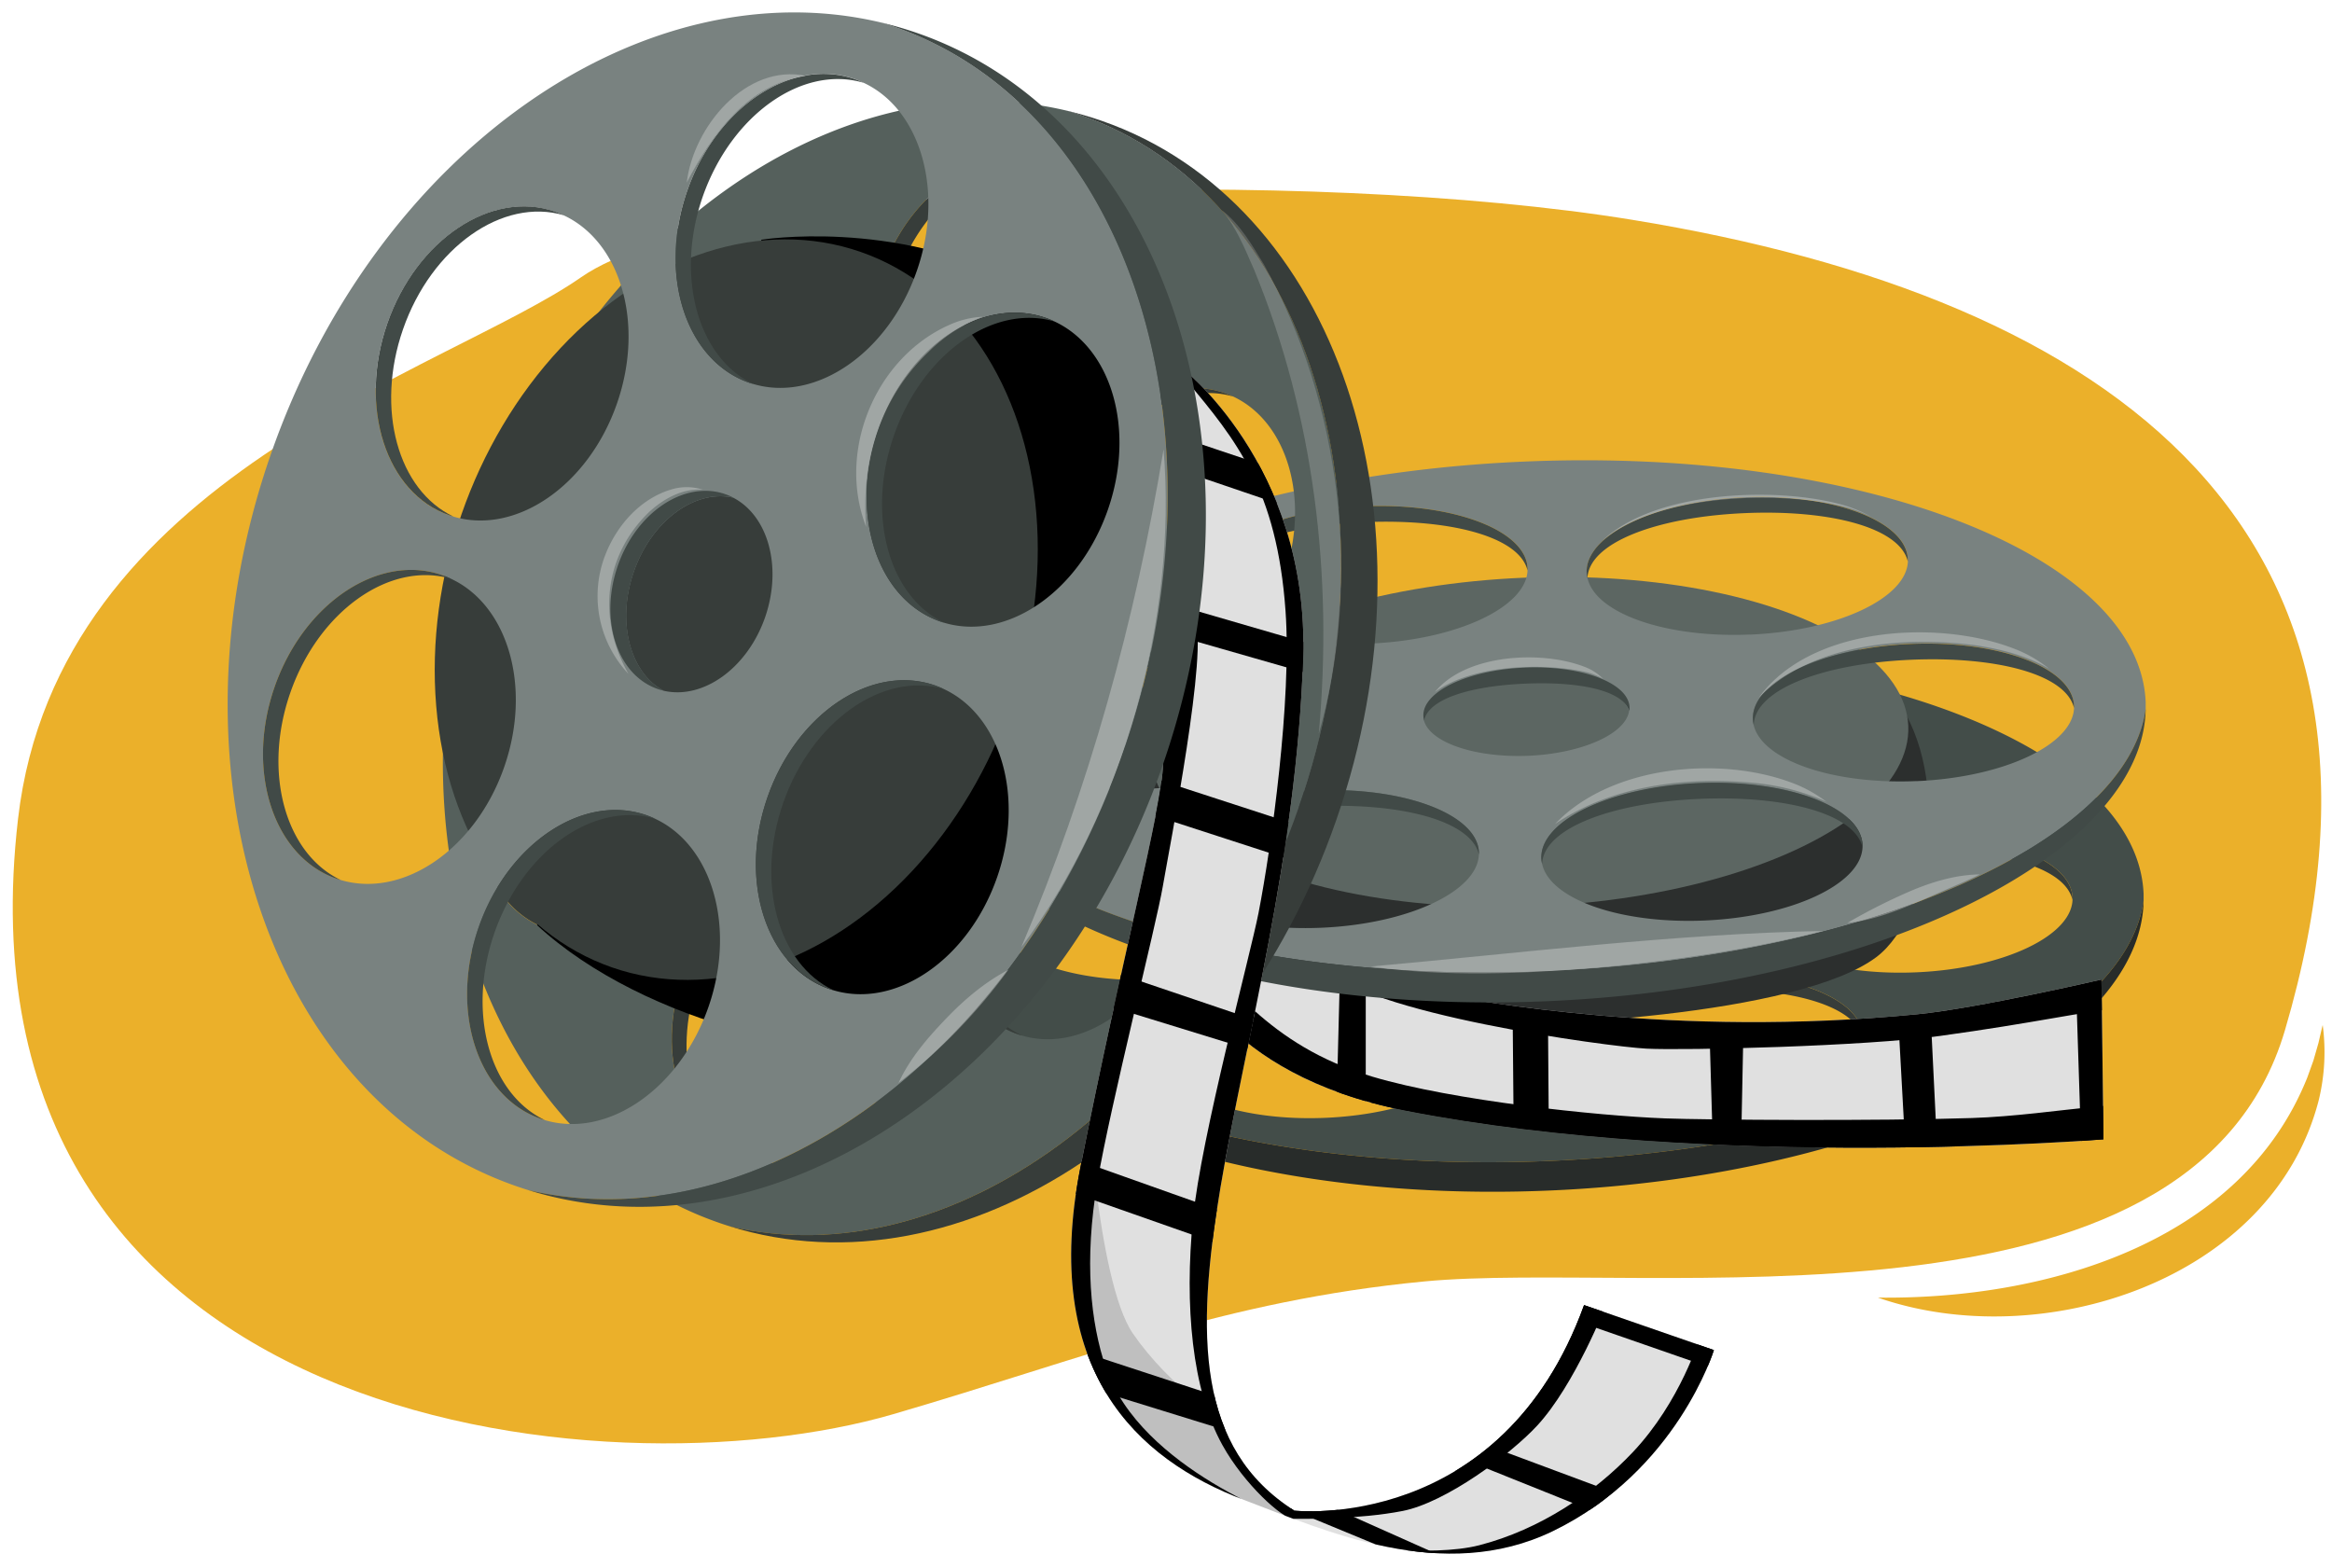 <svg xmlns="http://www.w3.org/2000/svg" xmlns:xlink="http://www.w3.org/1999/xlink" width="760" height="511.06" viewBox="0 0 760 511.06"><defs><clipPath id="a"><path d="M385.59,313.3s11.91,36.78,72.09,48.58c101,19.8,227.84,9.44,227.84,9.44l-.64-52.08s-40.66,9.43-60.08,11.32c-80,7.8-143.42-4.59-155.49-6.43S385.59,313.3,385.59,313.3Z" fill="#e0e0e0"/></clipPath><clipPath id="b"><path d="M384.31,119.17s42.47,32,40.39,95.17c-4.27,129.73-66.57,237.65-2.84,278,0,0,67.43,7.44,94.39-67L558.56,440s-12,39.38-52.46,59c-35.8,17.34-74.3-.17-100.67-10.16-35.08-13.29-66.33-42.34-53.32-108.39S379,261.86,379,249.17,384.31,119.17,384.31,119.17Z" fill="#e0e0e0"/></clipPath></defs><path d="M5.88,266.84C18.81,155.4,145.26,121.09,189.41,90.34,234.35,59,427,54.53,531.9,71.63c157.81,25.72,260.68,101.7,212.75,264.18-30.57,103.64-208.34,74.88-280.54,81.83-65.19,6.27-110.14,24.91-173,43.25C197.12,488.3-17.2,466,5.88,266.84Z" fill="#ebb02a"/><path d="M324.7,301.07c.44-11.66,22.9-21.94,51-23.14,27.27-1.17,50,6.65,52.59,17.71-.45,11.94-22.89,22.44-51,23.64C350,320.45,327.31,312.41,324.7,301.07Z" fill="none"/><path d="M446.09,231.07c27.27-1.16,50,6.65,52.6,17.71-.45,11.94-22.9,22.44-51,23.64-27.27,1.17-50-6.87-52.61-18.21C395.55,242.55,418,232.27,446.09,231.07Z" fill="none"/><path d="M430.37,322.94c27.27-1.17,50,6.65,52.59,17.71-.45,11.94-22.89,22.44-51,23.64-27.27,1.17-50-6.87-52.62-18.21C379.82,334.42,402.29,324.14,430.37,322.94Z" fill="none"/><path d="M518.08,251.29c.44-11.66,22.9-21.94,51-23.14,27.27-1.17,50,6.65,52.6,17.7-.45,12-22.89,22.45-51,23.65C543.42,270.67,520.69,262.63,518.08,251.29Z" fill="none"/><path d="M556,361.91c-27.27,1.16-50-6.87-52.62-18.21.44-11.66,22.91-21.94,51-23.14,27.27-1.17,50,6.65,52.59,17.7C606.54,350.21,584.1,360.71,556,361.91Z" fill="none"/><path d="M518.08,251.29a10.49,10.49,0,0,1-.26-1.77c-.52-12.26,22.3-23.2,51-24.42s52.35,7.72,52.87,20c0,.26,0,.52,0,.77-.45,12-22.89,22.45-51,23.65C543.42,270.67,520.69,262.63,518.08,251.29Z" fill="none"/><path d="M498.7,248c0,.26,0,.52,0,.78-.45,11.94-22.9,22.44-51,23.64-27.27,1.17-50-6.87-52.61-18.21a9.57,9.57,0,0,1-.26-1.77c-.52-12.26,22.3-23.19,51-24.42S498.17,235.74,498.7,248Z" fill="none"/><path d="M465.26,297.43c1.14-7.18,15.2-13.39,32.65-14.14,17.13-.73,31.46,4.06,33.63,10.92-1.14,7.36-15.19,13.7-32.63,14.45C481.77,309.39,467.43,304.47,465.26,297.43Z" fill="none"/><path d="M483,339.87c0,.26,0,.52,0,.78-.45,11.94-22.89,22.44-51,23.64-27.27,1.17-50-6.87-52.62-18.21a9.56,9.56,0,0,1-.25-1.77c-.53-12.26,22.29-23.19,51-24.42S482.45,327.61,483,339.87Z" fill="none"/><path d="M428.29,294.86c0,.26,0,.52,0,.78-.45,11.94-22.89,22.44-51,23.64-27.28,1.17-50-6.87-52.62-18.21a10.49,10.49,0,0,1-.26-1.77c-.52-12.26,22.3-23.19,51-24.42S427.77,282.6,428.29,294.86Z" fill="none"/><path d="M503.41,343.7a9.56,9.56,0,0,1-.25-1.77c-.53-12.26,22.29-23.2,51-24.42s52.35,7.71,52.88,20c0,.26,0,.51,0,.77-.45,11.95-22.89,22.45-51,23.65C528.76,363.07,506,355,503.41,343.7Z" fill="none"/><path d="M505.23,378.35c103.8-4.44,187.43-41.77,193.37-84.88,0-.72,0-1.44,0-2.17-2-47.61-92-82.43-200.91-77.77-103.61,4.43-187,43-193.19,87.73,0,.89,0,1.78,0,2.67C306.43,349.69,396.31,383,505.23,378.35ZM430.1,319.89c28.68-1.23,52.35,7.72,52.88,20,0,.26,0,.52,0,.78-.45,11.94-22.89,22.44-51,23.64-27.27,1.17-50-6.87-52.62-18.21a9.56,9.56,0,0,1-.25-1.77C378.6,332.05,401.42,321.12,430.1,319.89Zm-54.68-45c28.68-1.23,52.35,7.72,52.87,20,0,.26,0,.52,0,.78-.45,11.94-22.89,22.44-51,23.64-27.28,1.17-50-6.87-52.62-18.21a10.49,10.49,0,0,1-.26-1.77C323.92,287,346.74,276.11,375.42,274.88Zm89.84,22.55c1.14-7.18,15.2-13.39,32.65-14.14,17.13-.73,31.46,4.06,33.63,10.92-1.14,7.36-15.19,13.7-32.63,14.45C481.77,309.39,467.43,304.47,465.26,297.43ZM445.82,228c28.68-1.23,52.35,7.72,52.88,20,0,.26,0,.52,0,.78-.45,11.94-22.9,22.44-51,23.64-27.27,1.17-50-6.87-52.61-18.21a9.57,9.57,0,0,1-.26-1.77C394.33,240.18,417.15,229.25,445.82,228ZM570.7,269.5c-27.28,1.17-50-6.87-52.62-18.21a10.49,10.49,0,0,1-.26-1.77c-.52-12.26,22.3-23.2,51-24.42s52.35,7.72,52.87,20c0,.26,0,.52,0,.77C621.21,257.8,598.77,268.3,570.7,269.5Zm53.75,47.39c-28.68,1.23-52.35-7.72-52.88-20s22.3-23.19,51-24.42,52.35,7.72,52.87,20S653.12,315.66,624.45,316.89Zm-68.42,45c-27.27,1.16-50-6.87-52.62-18.21a9.56,9.56,0,0,1-.25-1.77c-.53-12.26,22.29-23.2,51-24.42s52.35,7.71,52.88,20c0,.26,0,.51,0,.77C606.54,350.21,584.1,360.71,556,361.91Z" fill="#434d49"/><path d="M375.69,277.93c-28.09,1.2-50.55,11.48-51,23.14a10.49,10.49,0,0,1-.26-1.77c-.52-12.26,22.3-23.19,51-24.42s52.35,7.72,52.87,20c0,.26,0,.52,0,.78C425.68,284.58,403,276.76,375.69,277.93Z" fill="#707b77"/><path d="M554.34,322.64c-28.08,1.2-50.49,9.4-50.93,21.06a9.56,9.56,0,0,1-.25-1.77c-.53-12.26,22.29-23.2,51-24.42s52.35,7.71,52.88,20c0,.26,0,.51,0,.77C604.39,327.21,581.61,321.47,554.34,322.64Z" fill="#373d3a"/><path d="M498.7,248c0,.26,0,.52,0,.78-2.61-11.06-25.33-18.87-52.6-17.71-28.08,1.2-50.54,11.48-51,23.14a9.57,9.57,0,0,1-.26-1.77c-.52-12.26,22.3-23.19,51-24.42S498.17,235.74,498.7,248Z" fill="#879490"/><path d="M569.06,228.15c-28.08,1.2-50.54,11.48-51,23.14a10.49,10.49,0,0,1-.26-1.77c-.52-12.26,22.3-23.2,51-24.42s52.35,7.72,52.87,20c0,.26,0,.52,0,.77C619.05,234.8,596.33,227,569.06,228.15Z" fill="#879490"/><path d="M483,339.87c0,.26,0,.52,0,.78-2.6-11.06-25.38-16.79-52.65-15.63-28.08,1.21-50.49,9.4-50.93,21.06a9.56,9.56,0,0,1-.25-1.77c-.53-12.26,22.29-23.19,51-24.42S482.45,327.61,483,339.87Z" fill="#373d3a"/><path d="M675.42,292.47c0,.26,0,.52,0,.78-2.61-11.06-25.38-16.8-52.65-15.63-28.09,1.2-50.49,9.4-50.93,21.06a10.49,10.49,0,0,1-.26-1.77c-.52-12.26,22.3-23.19,51-24.42S674.9,280.21,675.42,292.47Z" fill="#373d3a"/><path d="M304.14,308.18a38.08,38.08,0,0,1,.33-6.92c0,.89,0,1.78,0,2.67,2,45.76,91.84,79.08,200.76,74.42,103.8-4.44,187.43-41.77,193.37-84.88C698,340.2,612.25,383.45,505,388,396.06,392.7,306.17,355.8,304.14,308.18Z" fill="#282c2a"/><path d="M497.91,283.29c-17.45.75-31.51,7-32.65,14.14a6.17,6.17,0,0,1-.28-1.59c-.34-7.87,14.31-14.88,32.71-15.67s33.59,4.95,33.92,12.82a6.2,6.2,0,0,1-.07,1.22C529.37,287.35,515,282.56,497.91,283.29Z" fill="#879490"/><path d="M378.87,234.31s-16.58,33.56-9.11,58.57c10.35,34.61,80,38.53,100.29,40.3,28.82,2.5,116.2-2.41,141.36-21.18,18.73-14,24.77-62.83,4.78-86.42L503.5,275.37l-62.81-6.15Z" fill="#2c2f2e"/><ellipse cx="498.59" cy="241.81" rx="123.43" ry="53.57" transform="translate(-9.88 21.54) rotate(-2.45)" fill="#5c6662"/><path d="M385.59,313.3s11.91,36.78,72.09,48.58c101,19.8,227.84,9.44,227.84,9.44l-.64-52.08s-40.66,9.43-60.08,11.32c-80,7.8-143.42-4.59-155.49-6.43S385.59,313.3,385.59,313.3Z" fill="#e0e0e0"/><g clip-path="url(#a)"><path d="M701.57,401.14,688,382.85l-1-61.6-10.35,2.42,1.77,54.87-47.16-5.64-1.83-37.37-10.63-.62,1.88,34.32-53.17-.08.64-31.86-11-.38.89,30.29-53.32-3.61-.22-29.45-11.5-.69.27,30.63-48.17-5,0-40.41-8.4-1.81-1.06,41.44S398,341.62,398,341s2.92-38.65,2.92-38.65L384.62,322l.56,24.87,58.2,20.77Z"/><path d="M709.2,362.22c-9.65-6.07-38.75,1.25-66.63,2.16-30.19,1-86.45.62-100,.11-21.93-.83-69-5.76-95.28-13.59-34.72-10.34-47.39-32.23-60.82-43.88l-16.88,17.39,84.59,46.07,227.52,11.86S718.84,368.29,709.2,362.22Z"/><path d="M691.43,328.4c-13.5,1.48-28.62,5-59.11,9.21-24.87,3.42-83.2,4.79-95.74,4.15s-93.12-11.58-105.08-26.82c-3.91-5,45.58,7.59,45.58,7.59l208.53-12.7S711.35,326.22,691.43,328.4Z"/></g><path d="M322.46,238.64c.44-11.75,23.08-22.11,51.38-23.32,27.49-1.18,50.38,6.7,53,17.84-.45,12-23.07,22.62-51.36,23.83C348,258.17,325.09,250.07,322.46,238.64Z" fill="none"/><path d="M444.8,168.09c27.48-1.17,50.38,6.71,53,17.85-.46,12-23.08,22.62-51.36,23.83-27.49,1.17-50.4-6.93-53-18.35C393.86,179.67,416.5,169.31,444.8,168.09Z" fill="none"/><path d="M429,260.68c27.49-1.17,50.38,6.7,53,17.85-.45,12-23.07,22.62-51.36,23.83-27.49,1.17-50.4-6.93-53-18.35C378,272.26,400.65,261.89,429,260.68Z" fill="none"/><path d="M517.35,188.47c.44-11.75,23.08-22.11,51.39-23.32,27.48-1.18,50.38,6.7,53,17.84-.45,12-23.07,22.62-51.36,23.83C542.89,208,520,199.9,517.35,188.47Z" fill="none"/><path d="M555.6,300c-27.49,1.18-50.4-6.92-53-18.35.44-11.75,23.08-22.11,51.38-23.32,27.49-1.18,50.39,6.7,53,17.85C606.51,288.16,583.89,298.74,555.6,300Z" fill="none"/><path d="M517.35,188.47a10.76,10.76,0,0,1-.26-1.78c-.53-12.36,22.47-23.38,51.38-24.62s52.76,7.78,53.29,20.14c0,.26,0,.52,0,.78-.45,12-23.07,22.62-51.36,23.83C542.89,208,520,199.9,517.35,188.47Z" fill="none"/><path d="M497.82,185.15c0,.27,0,.53,0,.79-.46,12-23.08,22.62-51.36,23.83-27.49,1.17-50.4-6.93-53-18.35a9,9,0,0,1-.26-1.79c-.53-12.35,22.47-23.37,51.37-24.61S497.29,172.8,497.82,185.15Z" fill="none"/><path d="M464.12,235c1.14-7.24,15.32-13.49,32.9-14.24,17.26-.74,31.71,4.08,33.89,11-1.14,7.41-15.31,13.81-32.88,14.56C480.76,247,466.31,242.06,464.12,235Z" fill="none"/><path d="M482,277.74c0,.27,0,.53,0,.79-.45,12-23.07,22.62-51.36,23.83-27.49,1.17-50.4-6.93-53-18.35a9.78,9.78,0,0,1-.26-1.79c-.53-12.35,22.47-23.37,51.37-24.61S481.44,265.39,482,277.74Z" fill="none"/><path d="M426.86,232.38c0,.26,0,.52,0,.78-.45,12-23.07,22.62-51.36,23.83-27.49,1.18-50.4-6.92-53-18.35a9.67,9.67,0,0,1-.26-1.78c-.53-12.36,22.47-23.38,51.37-24.62S426.33,220,426.86,232.38Z" fill="none"/><path d="M502.57,281.6a10.61,10.61,0,0,1-.26-1.78c-.53-12.36,22.47-23.38,51.38-24.61S606.45,263,607,275.34a7,7,0,0,1,0,.79c-.45,12-23.07,22.61-51.36,23.82C528.11,301.13,505.2,293,502.57,281.6Z" fill="none"/><path d="M504.4,316.53C609,312.05,693.3,274.43,699.28,231c0-.73,0-1.45,0-2.18-2-48-92.7-83.09-202.48-78.39-104.42,4.47-188.52,43.34-194.7,88.42,0,.9,0,1.79,0,2.69C304,287.64,394.63,321.22,504.4,316.53Zm-75.72-58.92c28.91-1.24,52.76,7.78,53.29,20.13,0,.27,0,.53,0,.79-.45,12-23.07,22.62-51.36,23.83-27.49,1.17-50.4-6.93-53-18.35a9.78,9.78,0,0,1-.26-1.79C376.78,269.87,399.78,258.85,428.68,257.61Zm-55.11-45.37c28.9-1.23,52.76,7.78,53.29,20.14,0,.26,0,.52,0,.78-.45,12-23.07,22.62-51.36,23.83-27.49,1.18-50.4-6.92-53-18.35a9.67,9.67,0,0,1-.26-1.78C321.67,224.5,344.67,213.48,373.57,212.24ZM464.12,235c1.14-7.24,15.32-13.49,32.9-14.24,17.26-.74,31.71,4.08,33.89,11-1.14,7.41-15.31,13.81-32.88,14.56C480.76,247,466.31,242.06,464.12,235ZM444.53,165c28.9-1.24,52.76,7.78,53.29,20.13,0,.27,0,.53,0,.79-.46,12-23.08,22.62-51.36,23.83-27.49,1.17-50.4-6.93-53-18.35a9,9,0,0,1-.26-1.79C392.63,177.28,415.63,166.26,444.53,165Zm125.85,41.8c-27.49,1.18-50.4-6.92-53-18.35a10.76,10.76,0,0,1-.26-1.78c-.53-12.36,22.47-23.38,51.38-24.62s52.76,7.78,53.29,20.14c0,.26,0,.52,0,.78C621.29,195,598.67,205.61,570.38,206.82Zm54.17,47.76c-28.9,1.24-52.76-7.77-53.29-20.13s22.48-23.38,51.38-24.61,52.76,7.77,53.29,20.13S653.45,253.35,624.55,254.58ZM555.6,300c-27.49,1.18-50.4-6.92-53-18.35a10.61,10.61,0,0,1-.26-1.78c-.53-12.36,22.47-23.38,51.38-24.61S606.45,263,607,275.34a7,7,0,0,1,0,.79C606.51,288.16,583.89,298.74,555.6,300Z" fill="#798280"/><path d="M373.78,217.4c-28.3,1.21-50.88,9.49-51.32,21.24a9.67,9.67,0,0,1-.26-1.78c-.53-12.36,22.47-23.38,51.37-24.62s52.76,7.78,53.29,20.14c0,.26,0,.52,0,.78C424.22,222,401.27,216.23,373.78,217.4Z" fill="#414a47"/><path d="M553.9,260.36c-28.3,1.21-50.89,9.49-51.33,21.24a10.61,10.61,0,0,1-.26-1.78c-.53-12.36,22.47-23.38,51.38-24.61S606.45,263,607,275.34a7,7,0,0,1,0,.79C604.34,265,581.38,259.19,553.9,260.36Z" fill="#414a47"/><path d="M497.82,185.15c0,.27,0,.53,0,.79-2.63-11.14-25.58-16.94-53.07-15.76-28.3,1.21-50.88,9.49-51.32,21.24a9,9,0,0,1-.26-1.79c-.53-12.35,22.47-23.37,51.37-24.61S497.29,172.8,497.82,185.15Z" fill="#414a47"/><path d="M568.68,167.23c-28.3,1.21-50.89,9.49-51.33,21.24a10.76,10.76,0,0,1-.26-1.78c-.53-12.36,22.47-23.38,51.38-24.62s52.76,7.78,53.29,20.14c0,.26,0,.52,0,.78C619.12,171.85,596.16,166.05,568.68,167.23Z" fill="#414a47"/><path d="M482,277.74c0,.27,0,.53,0,.79-2.63-11.15-25.58-16.94-53.06-15.76C400.59,264,378,272.26,377.57,284a9.78,9.78,0,0,1-.26-1.79c-.53-12.35,22.47-23.37,51.37-24.61S481.44,265.39,482,277.74Z" fill="#414a47"/><path d="M675.93,230c0,.26,0,.52,0,.78-2.62-11.14-25.58-16.93-53.06-15.76-28.3,1.21-50.89,9.49-51.33,21.24a10.61,10.61,0,0,1-.26-1.78c-.53-12.36,22.48-23.38,51.38-24.61S675.4,217.61,675.93,230Z" fill="#414a47"/><path d="M301.73,245.81a38.75,38.75,0,0,1,.34-7c0,.9,0,1.79,0,2.69,2,46.12,92.56,79.7,202.33,75C609,312.05,693.3,274.43,699.28,231c-.63,47.1-87,90.67-195.13,95.3C394.38,331,303.79,293.8,301.73,245.81Z" fill="#414a47"/><path d="M497,222.81c-17.58.75-31.7,4.92-32.84,12.16a6.17,6.17,0,0,1-.28-1.6c-.34-7.93,14.41-15,33-15.79s33.85,5,34.19,12.92a5.66,5.66,0,0,1-.08,1.23C528.73,224.81,514.23,222.07,497,222.81Z" fill="#414a47"/><g opacity="0.32"><path d="M446.64,315c47.81-4.28,99.62-10.71,147.5-11.59-24.06,6.1-48.57,9.64-73.24,11.93-24.66,2.06-49.65,3.11-74.26-.34Z" fill="#f1f1f1"/></g><g opacity="0.32"><path d="M602.05,300.79a193.43,193.43,0,0,1,20.58-10.39c7.07-3,14.76-5.33,22.61-5.42-3.53,1.74-7,3.21-10.53,4.74-10.24,4.44-21.41,10-32.66,11.07Z" fill="#f1f1f1"/></g><g opacity="0.32"><path d="M467.71,225.45c10.06-12.3,34.59-13.57,48.58-8.17a16.68,16.68,0,0,1,6.21,4,21,21,0,0,0-6.67-2.48c-14.1-2.83-36.19-2-48.12,6.69Z" fill="#f1f1f1"/></g><g opacity="0.32"><path d="M522.5,175.94c17-15.8,55.3-17.36,76.87-11.71A41.78,41.78,0,0,1,610,168.56a44.54,44.54,0,0,0-10.7-3.83c-21.45-4.87-59.36-3.39-76.75,11.21Z" fill="#f1f1f1"/></g><g opacity="0.32"><path d="M573.07,227.56c16.67-23.51,58.81-25.85,83.73-16a41.38,41.38,0,0,1,11.1,6.48c-7.32-4.36-15.61-6.45-23.93-7.72-23.22-3.13-53.81-.62-70.9,17.2Z" fill="#f1f1f1"/></g><g opacity="0.32"><path d="M506.7,268.65c18.16-19.31,54.35-22.59,78.2-13.19a43.35,43.35,0,0,1,10.3,5.82,75.1,75.1,0,0,0-22.25-6c-22.38-2.34-47.24.4-66.25,13.34Z" fill="#f1f1f1"/></g><path d="M612,422.9c54.09.67,118.17-17.34,139.94-71.7l2-5.55,1.64-5.71c.47-1.94.88-3.9,1.39-5.88a66.49,66.49,0,0,1-1.3,24.53C740.48,417.48,665.29,441.43,612,422.9Z" fill="#ebb02a"/><path d="M342.43,54.85c-19-5.65-41.24,10-50.12,35.53-8.62,24.83-1.56,50.08,15.73,58.26,19.48,5.79,42-9.69,50.93-35.25C367.59,88.56,360.17,63.18,342.43,54.85Z" fill="none"/><path d="M198.94,131.69c-8.62,24.83-1.56,50.09,15.73,58.26,19.48,5.79,42.05-9.69,50.92-35.24,8.63-24.84,1.21-50.22-16.53-58.54C230,90.52,207.82,106.12,198.94,131.69Z" fill="none"/><path d="M351.81,164.78c-8.63,24.83-1.56,50.08,15.73,58.26,19.47,5.78,42-9.69,50.92-35.25,8.63-24.83,1.21-50.21-16.54-58.54C382.91,123.6,360.69,139.21,351.81,164.78Z" fill="none"/><path d="M214,209.35c-19-5.65-41.24,10-50.12,35.52-8.63,24.83-1.56,50.09,15.73,58.26,19.47,5.79,42-9.69,50.92-35.24C239.12,243.06,231.7,217.68,214,209.35Z" fill="none"/><path d="M384,302.24c8.63-24.83,1.21-50.21-16.54-58.54-19-5.65-41.23,10-50.11,35.53-8.63,24.82-1.56,50.08,15.73,58.26C352.52,343.27,375.09,327.8,384,302.24Z" fill="none"/><path d="M214,209.35a28.62,28.62,0,0,0-2.81-1.16C191.39,201.33,168,216.93,159,243s-.41,52.84,19.34,59.7c.42.15.84.27,1.27.39,19.47,5.79,42-9.69,50.92-35.24C239.12,243.06,231.7,217.68,214,209.35Z" fill="none"/><path d="M213.4,189.56c.42.15.85.27,1.27.39,19.48,5.79,42.05-9.69,50.92-35.24,8.63-24.84,1.21-50.22-16.53-58.54A26.73,26.73,0,0,0,246.25,95c-19.75-6.87-43.12,8.74-52.19,34.85S193.65,182.7,213.4,189.56Z" fill="none"/><path d="M301.82,184.07c-11.93-2.68-25.47,7.21-31,23.1-5.42,15.59-1.19,31.45,9.39,37,12.22,2.76,26-7.05,31.49-22.93C317.14,205.68,312.69,189.74,301.82,184.07Z" fill="none"/><path d="M366.27,222.64c.42.15.84.27,1.27.4,19.47,5.78,42-9.69,50.92-35.25,8.63-24.83,1.21-50.21-16.54-58.54a30,30,0,0,0-2.8-1.16c-19.76-6.86-43.12,8.74-52.19,34.85S346.52,215.78,366.27,222.64Z" fill="none"/><path d="M306.77,148.25c.42.14.85.26,1.27.39,19.48,5.79,42-9.69,50.93-35.25,8.62-24.83,1.2-50.21-16.54-58.54a29.06,29.06,0,0,0-2.81-1.16c-19.75-6.86-43.12,8.74-52.19,34.85S287,141.38,306.77,148.25Z" fill="none"/><path d="M367.43,243.7a27.48,27.48,0,0,0-2.8-1.16c-19.76-6.86-43.12,8.74-52.19,34.85s-.41,52.84,19.34,59.7c.42.15.84.27,1.27.4,19.47,5.78,42-9.69,50.92-35.25C392.6,277.41,385.18,252,367.43,243.7Z" fill="none"/><path d="M352.06,37.47c-1.44-.5-2.88-1-4.33-1.39-74.06-17.53-157.2,40.26-190,134.6-34.45,99.17-.19,201.16,76.52,227.81,1.17.41,2.34.79,3.51,1.16,71.37,16.86,152.56-41.74,185.39-136.24C457.63,164.24,425.79,63.08,352.06,37.47Zm47.06,90.62a30,30,0,0,1,2.8,1.16c17.75,8.33,25.17,33.71,16.54,58.54-8.88,25.56-31.45,41-50.92,35.25-.43-.13-.85-.25-1.27-.4-19.75-6.86-28.42-33.59-19.34-59.7S379.36,121.23,399.12,128.09Zm-59.5-74.4a29.06,29.06,0,0,1,2.81,1.16c17.74,8.33,25.16,33.71,16.54,58.54-8.88,25.56-31.45,41-50.93,35.25-.42-.13-.85-.25-1.27-.39-19.75-6.87-28.41-33.6-19.34-59.71S319.87,46.83,339.62,53.69Zm-27.9,167.59c-5.51,15.88-19.27,25.69-31.49,22.93-10.58-5.59-14.81-21.45-9.39-37,5.51-15.89,19.05-25.78,31-23.1C312.69,189.74,317.14,205.68,311.72,221.28ZM246.25,95a26.73,26.73,0,0,1,2.81,1.16c17.74,8.32,25.16,33.7,16.53,58.54-8.87,25.55-31.44,41-50.92,35.24-.42-.12-.85-.24-1.27-.39C193.65,182.7,185,156,194.06,129.86S226.5,88.14,246.25,95ZM179.57,303.13c-.43-.12-.85-.24-1.27-.39-19.75-6.86-28.41-33.59-19.34-59.7s32.43-41.71,52.19-34.85a28.62,28.62,0,0,1,2.81,1.16c17.74,8.33,25.16,33.71,16.53,58.54C221.61,293.44,199,308.92,179.57,303.13Zm62.31,74.38c-19.75-6.87-28.41-33.59-19.34-59.71S255,276.09,274.73,283s28.41,33.59,19.34,59.7S261.64,384.37,241.88,377.51Zm91.17-40c-.43-.13-.85-.25-1.27-.4-19.75-6.86-28.41-33.59-19.34-59.7s32.43-41.71,52.19-34.85a27.48,27.48,0,0,1,2.8,1.16C385.18,252,392.6,277.41,384,302.24,375.09,327.8,352.52,343.27,333.05,337.49Z" fill="#55605c"/><path d="M292.31,90.38c8.88-25.57,31.1-41.18,50.12-35.53a29.06,29.06,0,0,0-2.81-1.16c-19.75-6.86-43.12,8.74-52.19,34.85s-.41,52.84,19.34,59.71c.42.14.85.26,1.27.39C290.75,140.46,283.69,115.21,292.31,90.38Z" fill="#373d3a"/><path d="M317.32,279.23c8.88-25.57,31.1-41.18,50.11-35.53a27.48,27.48,0,0,0-2.8-1.16c-19.76-6.86-43.12,8.74-52.19,34.85s-.41,52.84,19.34,59.7c.42.15.84.27,1.27.4C315.76,329.31,308.69,304.05,317.32,279.23Z" fill="#373d3a"/><path d="M213.4,189.56c.42.15.85.27,1.27.39-17.29-8.17-24.35-33.43-15.73-58.26,8.88-25.57,31.1-41.17,50.12-35.52A26.73,26.73,0,0,0,246.25,95c-19.75-6.87-43.12,8.74-52.19,34.85S193.65,182.7,213.4,189.56Z" fill="#879490"/><path d="M163.84,244.87c8.88-25.57,31.1-41.17,50.12-35.52a28.62,28.62,0,0,0-2.81-1.16C191.39,201.33,168,216.93,159,243s-.41,52.84,19.34,59.7c.42.15.84.27,1.27.39C162.28,295,155.21,269.7,163.84,244.87Z" fill="#373d3a"/><path d="M366.27,222.64c.42.15.84.27,1.27.4-17.29-8.18-24.36-33.43-15.73-58.26,8.88-25.57,31.1-41.18,50.11-35.53a30,30,0,0,0-2.8-1.16c-19.76-6.86-43.12,8.74-52.19,34.85S346.52,215.78,366.27,222.64Z" fill="#373d3a"/><path d="M241.88,377.51c.42.14.85.26,1.27.39-17.29-8.18-24.36-33.43-15.73-58.26,8.88-25.57,31.1-41.18,50.12-35.53-.91-.42-1.84-.82-2.81-1.16-19.75-6.86-43.12,8.74-52.19,34.85S222.13,370.64,241.88,377.51Z" fill="#373d3a"/><path d="M359,39.36q-5.61-1.94-11.31-3.28c1.45.43,2.89.89,4.33,1.39,73.73,25.61,105.57,126.77,71.12,225.94-32.83,94.5-114,153.1-185.39,136.24,75.93,23.69,163.85-34.8,197.77-132.47C470,168,435.75,66,359,39.36Z" fill="#373d3a"/><path d="M270.84,207.17c5.51-15.89,19.05-25.78,31-23.1a19.45,19.45,0,0,0-2.51-1.1c-12.67-4.4-27.67,5.61-33.49,22.37s-.26,33.9,12.41,38.3c.67.23,1.33.41,2,.57C269.65,238.62,265.42,222.76,270.84,207.17Z" fill="#879490"/><path d="M248.06,78.14s42.79-6.93,83,13.8c55.64,28.7,45.54,98.62,42.16,118.89s-47.37,112-71.92,125.48-91.71-2.73-126.3-34.82L267.27,212,273,147.87Z"/><ellipse cx="239.94" cy="198.67" rx="123.43" ry="94.78" transform="translate(-26.47 360.13) rotate(-70.84)" fill="#373d3a"/><path d="M384.31,119.17s42.47,32,40.39,95.17c-4.27,129.73-66.57,237.65-2.84,278,0,0,67.43,7.44,94.39-67L558.56,440s-12,39.38-52.46,59c-35.8,17.34-74.3-.17-100.67-10.16-35.08-13.29-66.33-42.34-53.32-108.39S379,261.86,379,249.17,384.31,119.17,384.31,119.17Z" fill="#e0e0e0"/><g clip-path="url(#b)"><path d="M517.82,431.93,489.3,472.75l36.43,13.57-7.26,5.89-37.26-14.95-45.89,14.5,42,18.72L471,512.7,420.87,492,408,468.76,350.24,450.9l-3.47-12.23,56.42,18.5,2.59-48.72L343.31,386.5,345,375.87l57.31,20.35,13.5-51.55L362,328.1l2.17-10.86L415,334.45l7.59-53.6L373,264.75l1.79-11.51L426.3,270l3.92-49.36L381,206.53l-.47-10.17,50.8,14.77s-3.74-43.2-4.72-43.54l-44.45-15.13,1.21-10.39,41.73,14,20.06,67.57,35.65,191.06,43.07,6.14,36.71,14.95-3.48,9.79Z"/><path d="M523.5,425.09s-10.21,26.22-22.57,39.57c-8.55,9.24-29.63,25-43.83,27.78S424.94,495,421.47,495s-16-11.27-23.06-24c-10-18-12.42-45.61-9.61-73.9,2.64-26.65,18.73-86.1,21.35-99.54,4.22-21.69,10.86-69.44,8.81-98.39-2.79-39.56-16.15-55.88-32.32-75.18l-2.45-15.18L410.13,142l25.22,81-16.72,107.2-16.9,112.12,24.95,32.92,47-14.56,40.06-42.32Z"/><path d="M554,435.68s-6.19,21-21.88,37.61c-12.5,13.22-30.16,25.19-50,30.31-15.95,4.1-44.22-.21-44.22-.21l-16.39-7.47S371.71,479,360.4,445.71c-5-14.62-7.14-34.84-2.74-60.59,4.26-25,19.17-83.76,21.3-96.25s15.15-78.54,10.32-86.83c-4.1-7-21,23.72-21,23.72L333.72,428.62l41.52,77.28,123.2,26.26,58-52.64,10.42-42.69Z"/><path d="M443.48,487.8s-29.5,8.43-37.93,7.37-53.73-27.39-53.73-27.39L339.18,401.4l14.75-49.51s3.42,65.47,15.27,82.7C392.38,468.31,443.48,487.8,443.48,487.8Z" opacity="0.15"/></g><path d="M281.5,27C261.59,21,238.34,37.38,229,64.14c-9,26-1.63,52.41,16.47,61,20.38,6.06,44-10.14,53.29-36.89C307.83,62.23,300.06,35.67,281.5,27Z" fill="none"/><path d="M131.33,107.38c-9,26-1.64,52.41,16.46,61,20.38,6.06,44-10.14,53.29-36.89,9-26,1.27-52.55-17.3-61.27C163.87,64.28,140.62,80.62,131.33,107.38Z" fill="none"/><path d="M291.31,142c-9,26-1.63,52.42,16.46,61,20.38,6.05,44-10.15,53.3-36.89,9-26,1.26-52.55-17.31-61.27C323.86,98.91,300.61,115.24,291.31,142Z" fill="none"/><path d="M147,188.65c-19.9-5.92-43.16,10.42-52.45,37.18-9,26-1.63,52.41,16.46,61,20.38,6.06,44-10.14,53.29-36.88C173.37,223.93,165.61,197.36,147,188.65Z" fill="none"/><path d="M325,285.87c9-26,1.26-52.56-17.3-61.27-19.91-5.92-43.16,10.42-52.46,37.18-9,26-1.63,52.42,16.47,61C292.06,328.81,315.68,312.61,325,285.87Z" fill="none"/><path d="M147,188.65a29.3,29.3,0,0,0-2.94-1.22c-20.67-7.18-45.13,9.15-54.62,36.48s-.43,55.3,20.24,62.48c.44.15.89.28,1.33.41,20.38,6.06,44-10.14,53.29-36.88C173.37,223.93,165.61,197.36,147,188.65Z" fill="none"/><path d="M146.46,167.94c.44.15.88.28,1.33.41,20.38,6.06,44-10.14,53.29-36.89,9-26,1.27-52.55-17.3-61.27-1-.44-1.93-.86-2.94-1.21-20.68-7.18-45.13,9.15-54.62,36.48S125.79,160.76,146.46,167.94Z" fill="none"/><path d="M239,162.19c-12.49-2.8-26.66,7.55-32.43,24.17-5.67,16.33-1.25,32.93,9.83,38.77,12.79,2.9,27.18-7.37,33-24C255,184.81,250.37,168.13,239,162.19Z" fill="none"/><path d="M306.45,202.56c.44.16.88.28,1.32.42,20.38,6.05,44-10.15,53.3-36.89,9-26,1.26-52.55-17.31-61.27a29.24,29.24,0,0,0-2.94-1.21c-20.67-7.19-45.13,9.15-54.62,36.47S285.77,195.38,306.45,202.56Z" fill="none"/><path d="M244.18,124.7c.44.15.88.28,1.33.41,20.38,6.06,44-10.14,53.29-36.89,9-26,1.26-52.55-17.3-61.26a30.3,30.3,0,0,0-2.94-1.22c-20.68-7.18-45.13,9.15-54.62,36.48S223.51,117.52,244.18,124.7Z" fill="none"/><path d="M307.67,224.6c-1-.45-1.93-.86-2.94-1.22-20.68-7.18-45.13,9.15-54.62,36.48s-.43,55.3,20.24,62.48c.44.15.88.28,1.33.41,20.38,6.06,44-10.14,53.29-36.88C334,259.88,326.23,233.31,307.67,224.6Z" fill="none"/><path d="M291.57,8.76c-1.5-.52-3-1-4.53-1.45C209.53-11,122.52,49.44,88.22,148.17,52.17,252,88,358.71,168.31,386.6c1.22.42,2.44.83,3.67,1.21,74.7,17.65,159.67-43.68,194-142.59C402.06,141.43,368.74,35.57,291.57,8.76Zm49.25,94.85a29.24,29.24,0,0,1,2.94,1.21c18.57,8.72,26.34,35.28,17.31,61.27-9.29,26.74-32.92,42.94-53.3,36.89-.44-.14-.88-.26-1.32-.42-20.68-7.18-29.74-35.15-20.25-62.48S320.15,96.42,340.82,103.61ZM278.56,25.74A30.3,30.3,0,0,1,281.5,27c18.56,8.71,26.33,35.27,17.3,61.26-9.29,26.75-32.91,42.95-53.29,36.89-.45-.13-.89-.26-1.33-.41-20.67-7.18-29.74-35.16-20.24-62.48S257.88,18.56,278.56,25.74Zm-29.2,175.4c-5.78,16.62-20.17,26.89-33,24-11.08-5.84-15.5-22.44-9.83-38.77,5.77-16.62,19.94-27,32.43-24.17C250.37,168.13,255,184.81,249.36,201.14ZM180.84,69c1,.35,2,.77,2.94,1.21,18.57,8.72,26.33,35.28,17.3,61.27-9.29,26.75-32.91,42.95-53.29,36.89-.45-.13-.89-.26-1.33-.41-20.67-7.18-29.74-35.16-20.24-62.48S160.16,61.8,180.84,69ZM111.05,286.8c-.44-.13-.89-.26-1.33-.41C89.05,279.21,80,251.23,89.48,223.91s34-43.66,54.62-36.48a29.3,29.3,0,0,1,2.94,1.22c18.57,8.71,26.33,35.28,17.3,61.27C155.05,276.66,131.43,292.86,111.05,286.8Zm65.22,77.84c-20.68-7.18-29.74-35.16-20.25-62.48S190,258.5,210.64,265.68s29.74,35.16,20.25,62.48S196.94,371.82,176.27,364.64Zm95.41-41.89c-.45-.13-.89-.26-1.33-.41-20.67-7.18-29.74-35.15-20.24-62.48s33.94-43.66,54.62-36.48c1,.36,2,.77,2.94,1.22,18.56,8.71,26.33,35.28,17.3,61.27C315.68,312.61,292.06,328.81,271.68,322.75Z" fill="#798280"/><path d="M229,64.14C238.34,37.38,261.59,21,281.5,27a30.3,30.3,0,0,0-2.94-1.22c-20.68-7.18-45.13,9.15-54.62,36.48s-.43,55.3,20.24,62.48c.44.15.88.28,1.33.41C227.41,116.55,220,90.12,229,64.14Z" fill="#414a47"/><path d="M255.21,261.78c9.3-26.76,32.55-43.1,52.46-37.18-1-.45-1.93-.86-2.94-1.22-20.68-7.18-45.13,9.15-54.62,36.48s-.43,55.3,20.24,62.48c.44.15.88.28,1.33.41C253.58,314.2,246.19,287.77,255.21,261.78Z" fill="#414a47"/><path d="M146.46,167.94c.44.15.88.28,1.33.41-18.1-8.56-25.49-35-16.46-61,9.29-26.76,32.54-43.1,52.45-37.19-1-.44-1.93-.86-2.94-1.21-20.68-7.18-45.13,9.15-54.62,36.48S125.79,160.76,146.46,167.94Z" fill="#414a47"/><path d="M94.59,225.83c9.29-26.76,32.55-43.1,52.45-37.18a29.3,29.3,0,0,0-2.94-1.22c-20.67-7.18-45.13,9.15-54.62,36.48s-.43,55.3,20.24,62.48c.44.15.89.28,1.33.41C93,278.24,85.56,251.81,94.59,225.83Z" fill="#414a47"/><path d="M306.45,202.56c.44.16.88.28,1.32.42-18.09-8.56-25.49-35-16.46-61,9.3-26.76,32.55-43.09,52.45-37.18a29.24,29.24,0,0,0-2.94-1.21c-20.67-7.19-45.13,9.15-54.62,36.47S285.77,195.38,306.45,202.56Z" fill="#414a47"/><path d="M176.27,364.64c.44.15.88.28,1.32.41-18.09-8.56-25.49-35-16.46-61,9.3-26.76,32.55-43.1,52.45-37.18a29.3,29.3,0,0,0-2.94-1.22C190,258.5,165.51,274.83,156,302.16S155.59,357.46,176.27,364.64Z" fill="#414a47"/><path d="M298.88,10.75A120.71,120.71,0,0,0,287,7.31c1.52.45,3,.93,4.53,1.45C368.74,35.57,402.06,141.43,366,245.22c-34.36,98.91-119.33,160.24-194,142.59,79.47,24.8,171.48-36.42,207-138.64C415,145.39,379.16,38.64,298.88,10.75Z" fill="#414a47"/><path d="M206.57,186.36c5.77-16.62,19.94-27,32.43-24.17a18.64,18.64,0,0,0-2.63-1.14c-13.27-4.61-29,5.87-35.05,23.4s-.27,35.48,13,40.09a19.74,19.74,0,0,0,2.09.59C205.32,219.29,200.9,202.69,206.57,186.36Z" fill="#414a47"/><g opacity="0.32"><path d="M332.85,308.69C355,256.46,370,202.36,379.21,146.43c4.57,55-13.16,118-46.36,162.26Z" fill="#f1f1f1"/></g><g opacity="0.32"><path d="M282.28,171.72c-9.62-24.67,3-55.21,27.23-65.89a29.53,29.53,0,0,1,10.7-2.59,50.11,50.11,0,0,0-17.58,11.44c-15.74,15-22.08,35.65-20.35,57Z" fill="#f1f1f1"/></g><g opacity="0.32"><path d="M223.81,59.51c2.09-18,19.19-38.95,39-34.77-18.91,2.45-30.79,19-39,34.77Z" fill="#f1f1f1"/></g><g opacity="0.32"><path d="M204.84,219.66a37,37,0,0,1-7.61-38.72c3.75-9.72,11.46-18.47,21.65-21.45a17,17,0,0,1,10.19.11c-6.68-.46-12.63,2.85-17.4,7.16-15,14.34-16.94,35.1-6.83,52.9Z" fill="#f1f1f1"/></g><g opacity="0.19"><path d="M429.78,239.15c4.7-51.3-1.43-103.58-21.1-151.33-2.95-6.69-5.75-13.7-10.5-19.35,6,4.6,9.86,11.39,13.75,17.74C437,131.35,444.11,189.5,429.78,239.15Z" fill="#f1f1f1"/></g><g opacity="0.32"><path d="M328.64,316.06a182.25,182.25,0,0,1-35.82,36.88c3.7-8,9.42-14.62,15.41-20.88s12.64-11.91,20.41-16Z" fill="#f1f1f1"/></g></svg>